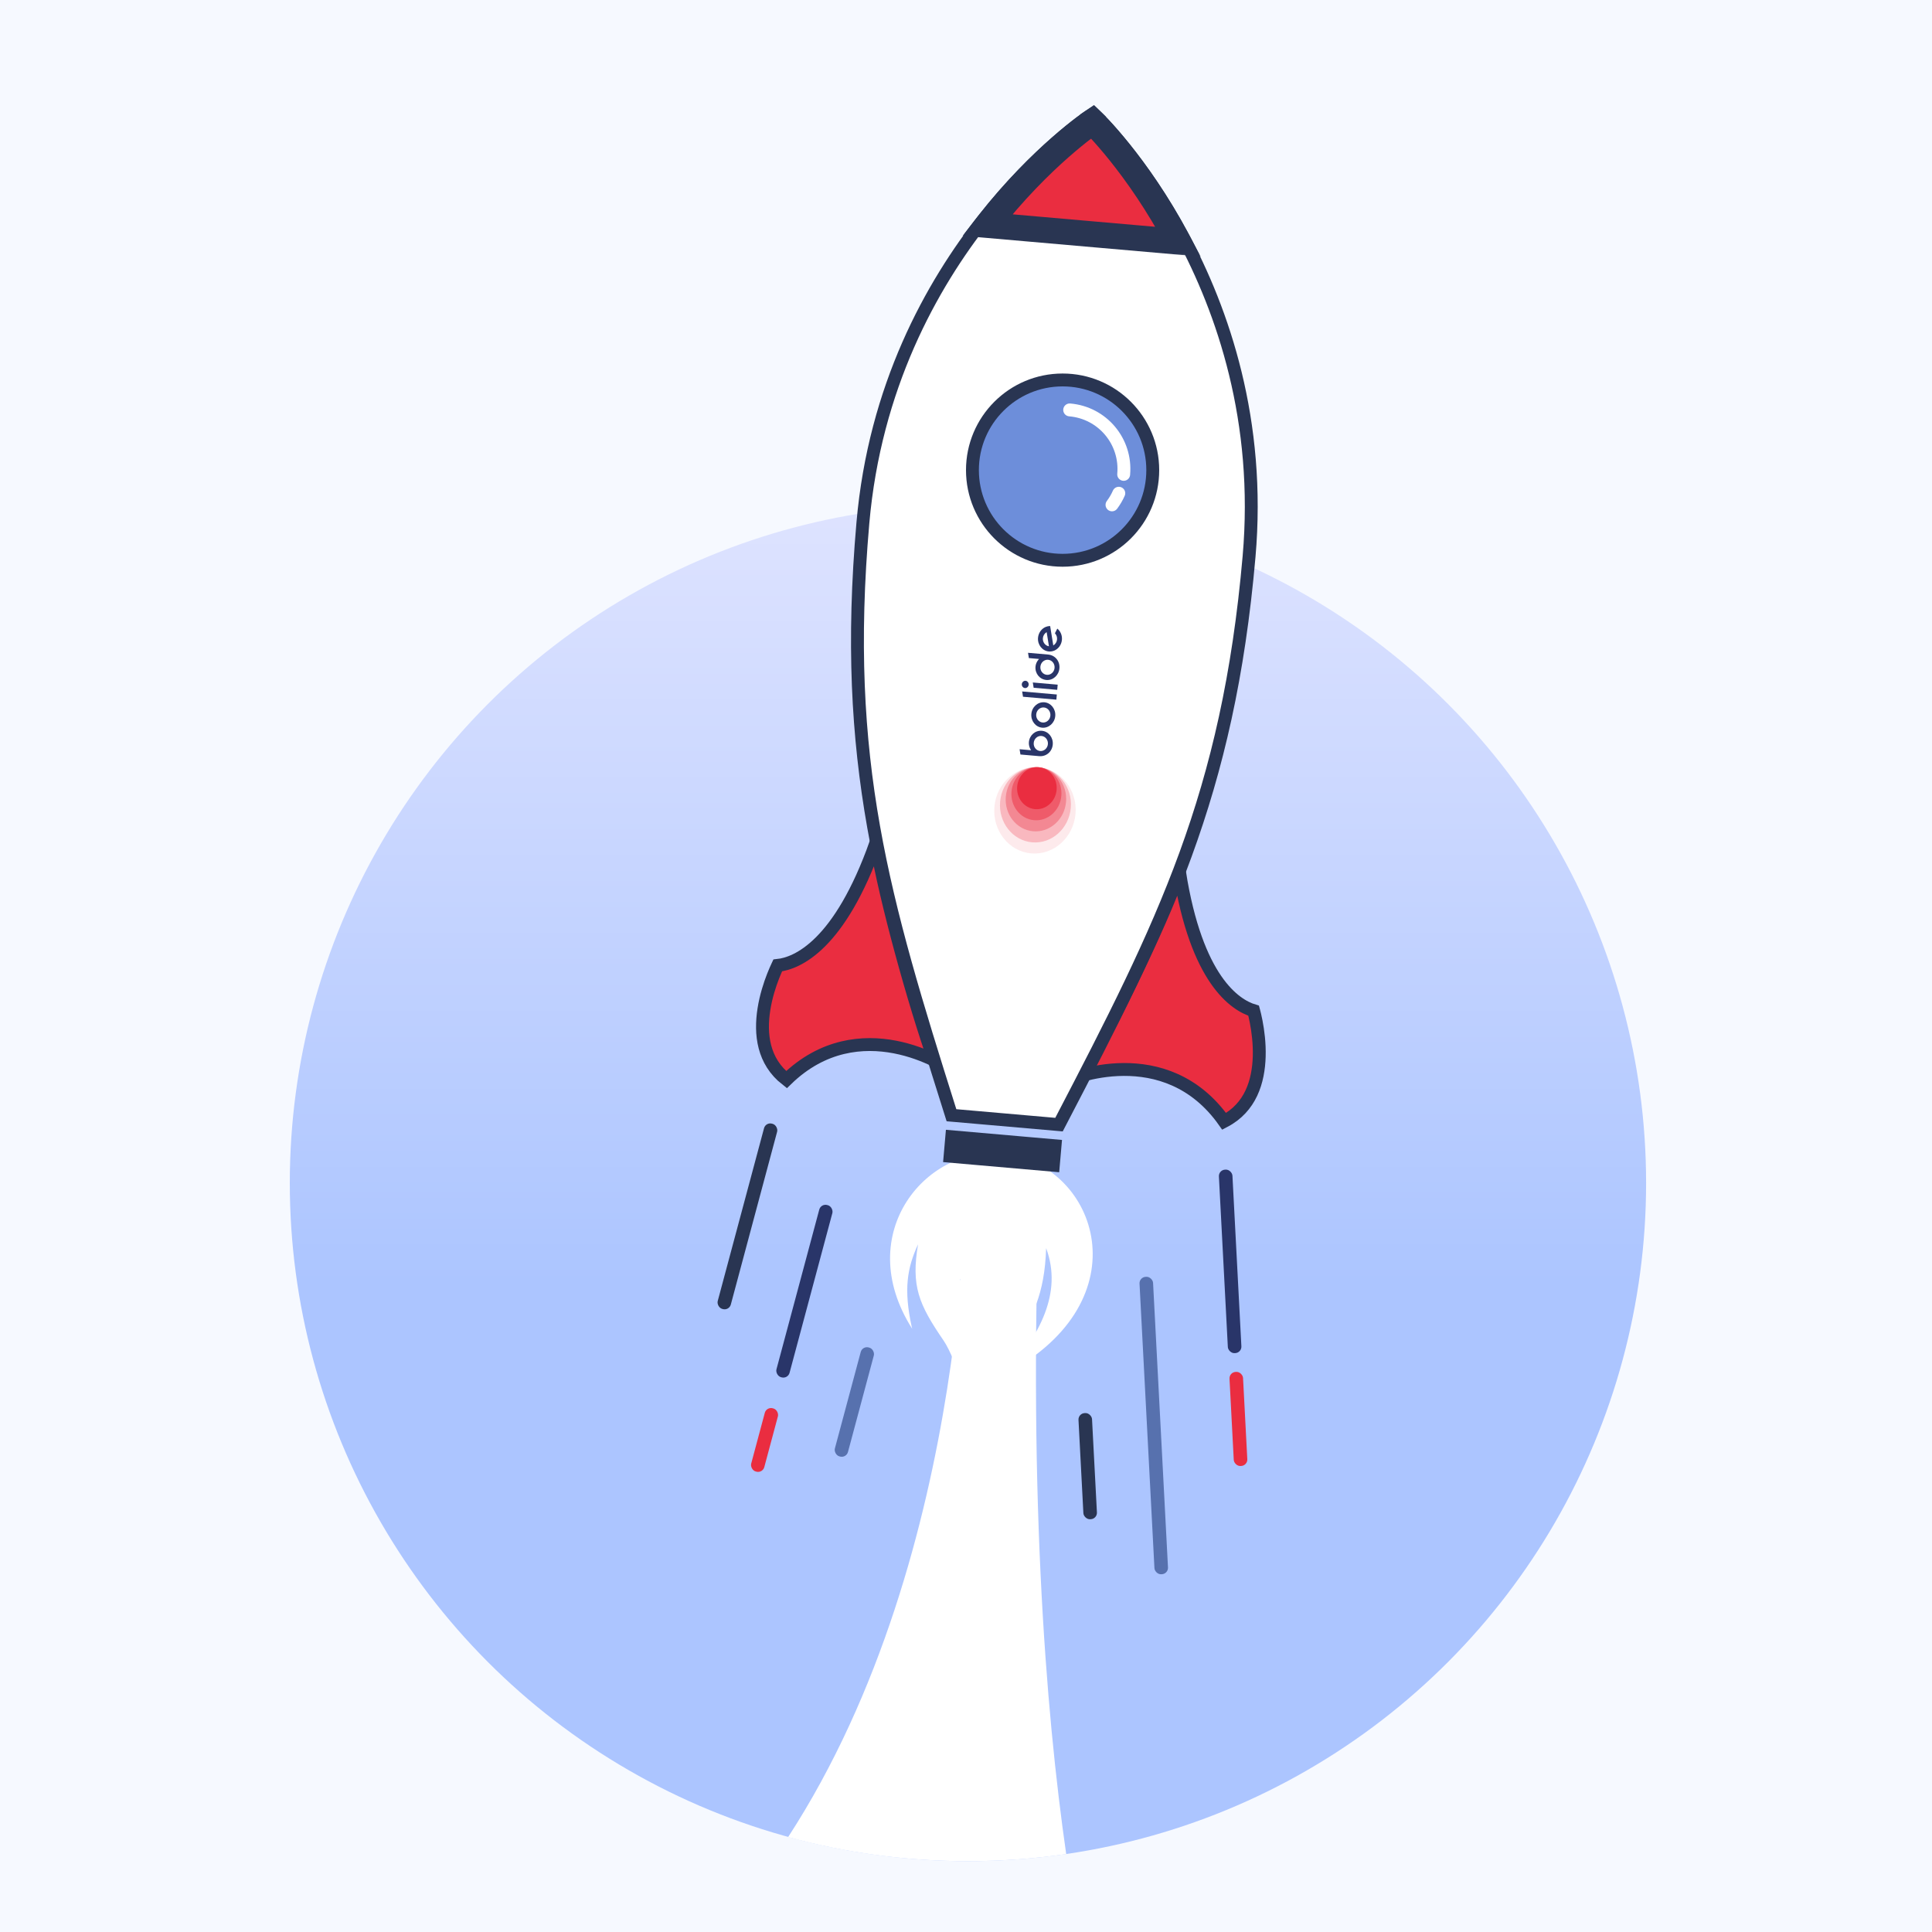 <?xml version="1.0" encoding="UTF-8"?> <svg xmlns="http://www.w3.org/2000/svg" width="300" height="300" viewBox="0 0 300 300" fill="none"> <rect width="300" height="300" fill="#F6F9FF"></rect> <circle cx="150.303" cy="183.697" r="105.303" fill="url(#paint0_linear_3520_27998)"></circle> <path fill-rule="evenodd" clip-rule="evenodd" d="M122.38 285.258C151.305 240.735 150.069 179.485 150.069 179.485L161.594 179.644C159.461 230.315 162.373 265.802 165.56 287.903C160.578 288.626 155.484 289 150.303 289C140.635 289 131.272 287.697 122.38 285.258Z" fill="white"></path> <path d="M141.651 206.342C141.627 206.255 141.606 206.163 141.578 206.072C140.288 200.174 140.874 196.863 142.556 193.207C141.464 199.683 142.636 202.497 146.51 208.147C147.589 209.718 148.605 212.69 148.909 213.027C149.909 208 151.8 203.189 149.083 198.67C149.031 198.581 149 198.534 149 198.534C149 198.534 149.021 198.588 149.102 198.657C154.71 203.594 148.96 215.198 150.931 223.32C154.272 208.143 161.998 208.421 162.442 193.81C165.068 200.884 161.278 207.356 156.321 213.26C177.524 201.829 170.393 181.154 156.241 179.182C144.041 177.482 132.156 191.449 141.651 206.342Z" fill="white"></path> <rect x="118.898" y="174.22" width="2.106" height="29.784" rx="1" transform="rotate(15 118.898 174.22)" fill="#293552"></rect> <rect x="133.912" y="208.97" width="2.106" height="17.512" rx="1" transform="rotate(15 133.912 208.97)" fill="#5771AE"></rect> <rect x="189.218" y="181.675" width="2.106" height="28.531" rx="1" transform="rotate(-3 189.218 181.675)" fill="#293569"></rect> <rect x="190.864" y="213.083" width="2.106" height="14.629" rx="1" transform="rotate(-3 190.864 213.083)" fill="#EA2D40"></rect> <rect x="176.893" y="198.319" width="2.106" height="46.247" rx="1" transform="rotate(-3 176.893 198.319)" fill="#5771AE"></rect> <rect x="167.415" y="219.479" width="2.106" height="16.503" rx="1" transform="rotate(-3 167.415 219.479)" fill="#293552"></rect> <rect x="127.474" y="186.856" width="2.106" height="27.679" rx="1" transform="rotate(15 127.474 186.856)" fill="#293569"></rect> <rect x="119.017" y="218.417" width="2.106" height="10.163" rx="1" transform="rotate(15 119.017 218.417)" fill="#EA2D40"></rect> <path d="M145.074 164.633C143.565 163.902 141.437 163.054 138.945 162.576C134.069 161.641 127.789 162.132 122.128 167.644C118.472 164.791 118.02 160.56 118.618 156.736C118.932 154.724 119.532 152.889 120.058 151.55C120.32 150.883 120.562 150.345 120.736 149.975C120.747 149.953 120.757 149.932 120.767 149.911C122.234 149.753 124.658 148.993 127.419 146.232C130.15 143.501 133.198 138.829 136.019 130.866C136.805 135.524 138.278 141.659 139.887 147.601C141.657 154.139 143.62 160.544 145.074 164.633Z" fill="#EA2D40" stroke="#293552" stroke-width="2"></path> <path d="M168.077 166.969C169.695 166.526 171.942 166.081 174.48 166.067C179.445 166.038 185.529 167.67 190.087 174.123C194.203 171.986 195.42 167.909 195.532 164.04C195.59 162.005 195.336 160.091 195.063 158.679C194.928 157.975 194.789 157.401 194.684 157.006C194.678 156.983 194.672 156.96 194.666 156.938C193.252 156.514 191.008 155.324 188.798 152.104C186.613 148.921 184.47 143.77 183.152 135.426C181.528 139.861 178.958 145.624 176.29 151.172C173.355 157.276 170.255 163.214 168.077 166.969Z" fill="#EA2D40" stroke="#293552" stroke-width="2"></path> <path d="M169.652 18.89C169.096 18.059 169.096 18.059 169.095 18.06L169.093 18.061L169.088 18.065L169.068 18.078C169.051 18.089 169.027 18.106 168.996 18.127C168.933 18.171 168.842 18.234 168.724 18.318C168.488 18.486 168.144 18.735 167.708 19.065C166.836 19.726 165.591 20.713 164.09 22.027C161.087 24.654 157.052 28.59 152.902 33.84C144.603 44.342 135.834 60.117 133.989 81.186L133.989 81.186C130.753 118.175 137.154 139.611 147.544 172.536L147.745 173.173L148.411 173.231L163.775 174.573L164.441 174.632L164.749 174.039C180.637 143.539 190.714 123.457 193.953 86.433C195.796 65.364 189.901 48.306 183.551 36.523C180.377 30.631 177.086 26.054 174.585 22.945C173.334 21.391 172.28 20.203 171.536 19.4C171.164 18.999 170.869 18.694 170.665 18.488C170.564 18.385 170.485 18.306 170.431 18.253C170.403 18.226 170.383 18.206 170.368 18.192L170.351 18.175L170.346 18.17L170.344 18.169C170.344 18.168 170.343 18.168 169.652 18.89ZM169.652 18.89L169.096 18.059L169.764 17.613L170.343 18.168L169.652 18.89Z" fill="white" stroke="#293552" stroke-width="2"></path> <mask id="path-15-outside-1_3520_27998" maskUnits="userSpaceOnUse" x="149.315" y="15.892" width="38" height="24" fill="black"> <rect fill="white" x="149.315" y="15.892" width="38" height="24"></rect> <path d="M182.953 37.537C176.594 25.547 169.652 18.892 169.652 18.892C169.652 18.892 161.663 24.242 153.315 34.944L182.953 37.537Z"></path> </mask> <path d="M182.953 37.537C176.594 25.547 169.652 18.892 169.652 18.892C169.652 18.892 161.663 24.242 153.315 34.944L182.953 37.537Z" fill="#EA2D40"></path> <path d="M182.953 37.537L182.779 39.529L186.444 39.85L184.72 36.599L182.953 37.537ZM169.652 18.892L171.036 17.448L169.876 16.335L168.539 17.23L169.652 18.892ZM153.315 34.944L151.738 33.714L149.475 36.616L153.141 36.937L153.315 34.944ZM184.72 36.599C181.472 30.476 178.073 25.711 175.48 22.469C174.182 20.847 173.084 19.604 172.305 18.761C171.915 18.34 171.604 18.018 171.388 17.798C171.28 17.688 171.195 17.604 171.136 17.546C171.106 17.516 171.083 17.494 171.066 17.477C171.058 17.469 171.051 17.463 171.046 17.458C171.044 17.455 171.042 17.453 171.04 17.452C171.039 17.451 171.039 17.45 171.038 17.45C171.038 17.449 171.037 17.449 171.037 17.449C171.037 17.448 171.036 17.448 169.652 18.892C168.268 20.335 168.268 20.335 168.267 20.335C168.267 20.335 168.267 20.335 168.267 20.334C168.267 20.334 168.267 20.334 168.267 20.334C168.267 20.334 168.267 20.335 168.268 20.335C168.27 20.337 168.273 20.34 168.278 20.345C168.288 20.355 168.304 20.371 168.327 20.393C168.373 20.438 168.444 20.509 168.538 20.604C168.726 20.796 169.007 21.087 169.368 21.477C170.088 22.256 171.123 23.427 172.356 24.968C174.823 28.051 178.075 32.608 181.187 38.474L184.72 36.599ZM169.652 18.892C168.539 17.23 168.539 17.23 168.538 17.23C168.538 17.231 168.538 17.231 168.537 17.231C168.537 17.232 168.536 17.232 168.535 17.233C168.533 17.234 168.531 17.236 168.528 17.238C168.522 17.242 168.514 17.247 168.505 17.253C168.485 17.267 168.458 17.285 168.424 17.309C168.356 17.356 168.258 17.424 168.132 17.514C167.881 17.692 167.52 17.956 167.063 18.303C166.149 18.998 164.852 20.031 163.293 21.403C160.176 24.146 156.002 28.248 151.738 33.714L154.892 36.174C158.976 30.938 162.97 27.015 165.935 24.406C167.417 23.103 168.639 22.13 169.484 21.487C169.906 21.166 170.234 20.927 170.453 20.772C170.562 20.694 170.644 20.637 170.697 20.6C170.723 20.582 170.742 20.569 170.753 20.561C170.759 20.558 170.763 20.555 170.765 20.554C170.766 20.553 170.766 20.553 170.766 20.553C170.766 20.553 170.766 20.553 170.766 20.553C170.766 20.553 170.766 20.553 170.766 20.553C170.765 20.553 170.765 20.554 169.652 18.892ZM153.141 36.937L182.779 39.529L183.128 35.544L153.489 32.952L153.141 36.937Z" fill="#293552" mask="url(#path-15-outside-1_3520_27998)"></path> <circle cx="165" cy="73" r="14" fill="#6D8EDA" stroke="#293552" stroke-width="2"></circle> <path d="M174.484 73.659C174.947 68.561 171.193 64.08 166.099 63.651M172.67 78.394C173.086 77.838 173.442 77.233 173.727 76.588" stroke="white" stroke-width="2" stroke-linecap="round"></path> <path d="M147.527 179.54L147.791 176.516L163.825 177.918L163.561 180.942L147.527 179.54Z" fill="#293552" stroke="#293552" stroke-width="2"></path> <g clip-path="url(#clip0_3520_27998)"> <path d="M163.859 111.186C163.763 112.272 162.854 113.084 161.831 112.995C160.808 112.905 160.053 111.948 160.148 110.861C160.243 109.774 161.153 108.963 162.176 109.052C163.199 109.142 163.954 110.099 163.859 111.186ZM160.903 110.927C160.846 111.572 161.294 112.139 161.901 112.192C162.508 112.245 163.048 111.764 163.104 111.119C163.161 110.475 162.712 109.907 162.105 109.854C161.498 109.801 160.959 110.282 160.903 110.927Z" fill="#293569"></path> <path d="M159.151 106.843C158.863 106.818 158.638 106.54 158.664 106.234C158.692 105.921 158.962 105.686 159.251 105.711C159.539 105.736 159.758 106.014 159.73 106.327C159.703 106.633 159.44 106.869 159.151 106.843Z" fill="#293569"></path> <path d="M163.472 115.611C163.375 116.717 162.474 117.511 161.356 117.413L158.453 117.159L158.321 116.339L160.107 116.496L160.04 116.385C159.828 116.038 159.731 115.632 159.765 115.24C159.86 114.161 160.748 113.387 161.788 113.478C162.812 113.567 163.567 114.524 163.472 115.611ZM160.516 115.352C160.459 115.997 160.907 116.564 161.514 116.617C162.121 116.67 162.661 116.19 162.717 115.545C162.774 114.9 162.326 114.333 161.718 114.28C161.111 114.226 160.572 114.708 160.516 115.352Z" fill="#293569"></path> <path d="M162.479 105.588C161.438 105.497 160.698 104.58 160.792 103.501C160.826 103.109 160.993 102.726 161.261 102.421L161.346 102.324L159.763 102.185L159.631 101.366L162.736 101.637C163.854 101.735 164.604 102.674 164.507 103.779C164.412 104.866 163.502 105.677 162.479 105.588ZM162.549 104.786C163.156 104.839 163.696 104.358 163.752 103.713C163.809 103.069 163.361 102.501 162.753 102.448C162.146 102.395 161.607 102.876 161.551 103.521C161.494 104.165 161.942 104.733 162.549 104.786Z" fill="#293569"></path> <path d="M164.166 107.116L160.504 106.795L160.373 105.976L164.237 106.314L164.166 107.116Z" fill="#293569"></path> <path d="M164.033 108.642L158.851 108.189L158.719 107.369L164.103 107.841L164.033 108.642Z" fill="#293569"></path> <path d="M164.894 99.353C164.828 100.115 164.346 100.78 163.667 101.046C163.462 101.127 163.247 101.168 163.028 101.168C162.974 101.169 162.922 101.166 162.867 101.162C161.843 101.072 161.088 100.115 161.183 99.028C161.25 98.264 161.732 97.6 162.41 97.334C162.615 97.254 162.83 97.213 163.05 97.211C163.05 97.211 163.063 97.211 163.067 97.212L163.553 100.222L163.587 100.201C163.9 100.009 164.106 99.667 164.139 99.287C164.171 98.929 164.05 98.584 163.808 98.338L164.177 97.61C164.686 98.022 164.954 98.671 164.894 99.353ZM161.938 99.094C161.886 99.695 162.282 100.245 162.841 100.347L162.88 100.354L162.525 98.158L162.491 98.179C162.178 98.371 161.972 98.714 161.938 99.094Z" fill="#293569"></path> <path opacity="0.1" d="M167.003 126.376C167.326 122.683 164.77 119.442 161.294 119.138C157.817 118.834 154.738 121.581 154.414 125.275C154.091 128.968 156.647 132.209 160.123 132.513C163.6 132.817 166.68 130.07 167.003 126.376Z" fill="#EA2D40"></path> <path opacity="0.26" d="M166.27 125.447C166.551 122.228 164.324 119.403 161.294 119.138C158.264 118.873 155.579 121.268 155.298 124.487C155.016 127.706 157.244 130.531 160.274 130.796C163.304 131.061 165.988 128.666 166.27 125.447Z" fill="#EA2D40"></path> <path opacity="0.34" d="M165.536 124.517C165.777 121.772 163.877 119.364 161.294 119.138C158.71 118.912 156.422 120.954 156.181 123.699C155.941 126.443 157.841 128.852 160.424 129.078C163.007 129.304 165.296 127.262 165.536 124.517Z" fill="#EA2D40"></path> <path opacity="0.49" d="M164.803 123.588C165.002 121.317 163.431 119.325 161.294 119.138C159.157 118.951 157.263 120.64 157.065 122.911C156.866 125.181 158.437 127.173 160.574 127.36C162.711 127.547 164.605 125.858 164.803 123.588Z" fill="#EA2D40"></path> <path d="M164.07 122.658C164.227 120.862 162.984 119.286 161.294 119.138C159.603 118.99 158.105 120.326 157.948 122.123C157.791 123.919 159.034 125.495 160.725 125.643C162.415 125.791 163.913 124.454 164.07 122.658Z" fill="#EA2D40"></path> </g> <defs> <linearGradient id="paint0_linear_3520_27998" x1="150.303" y1="289" x2="150.303" y2="78.394" gradientUnits="userSpaceOnUse"> <stop offset="0.426" stop-color="#ACC5FF"></stop> <stop offset="1" stop-color="#DEE3FF"></stop> </linearGradient> <clipPath id="clip0_3520_27998"> <rect width="35.803" height="12.636" fill="white" transform="translate(153.828 131.962) rotate(-85)"></rect> </clipPath> </defs> </svg> 